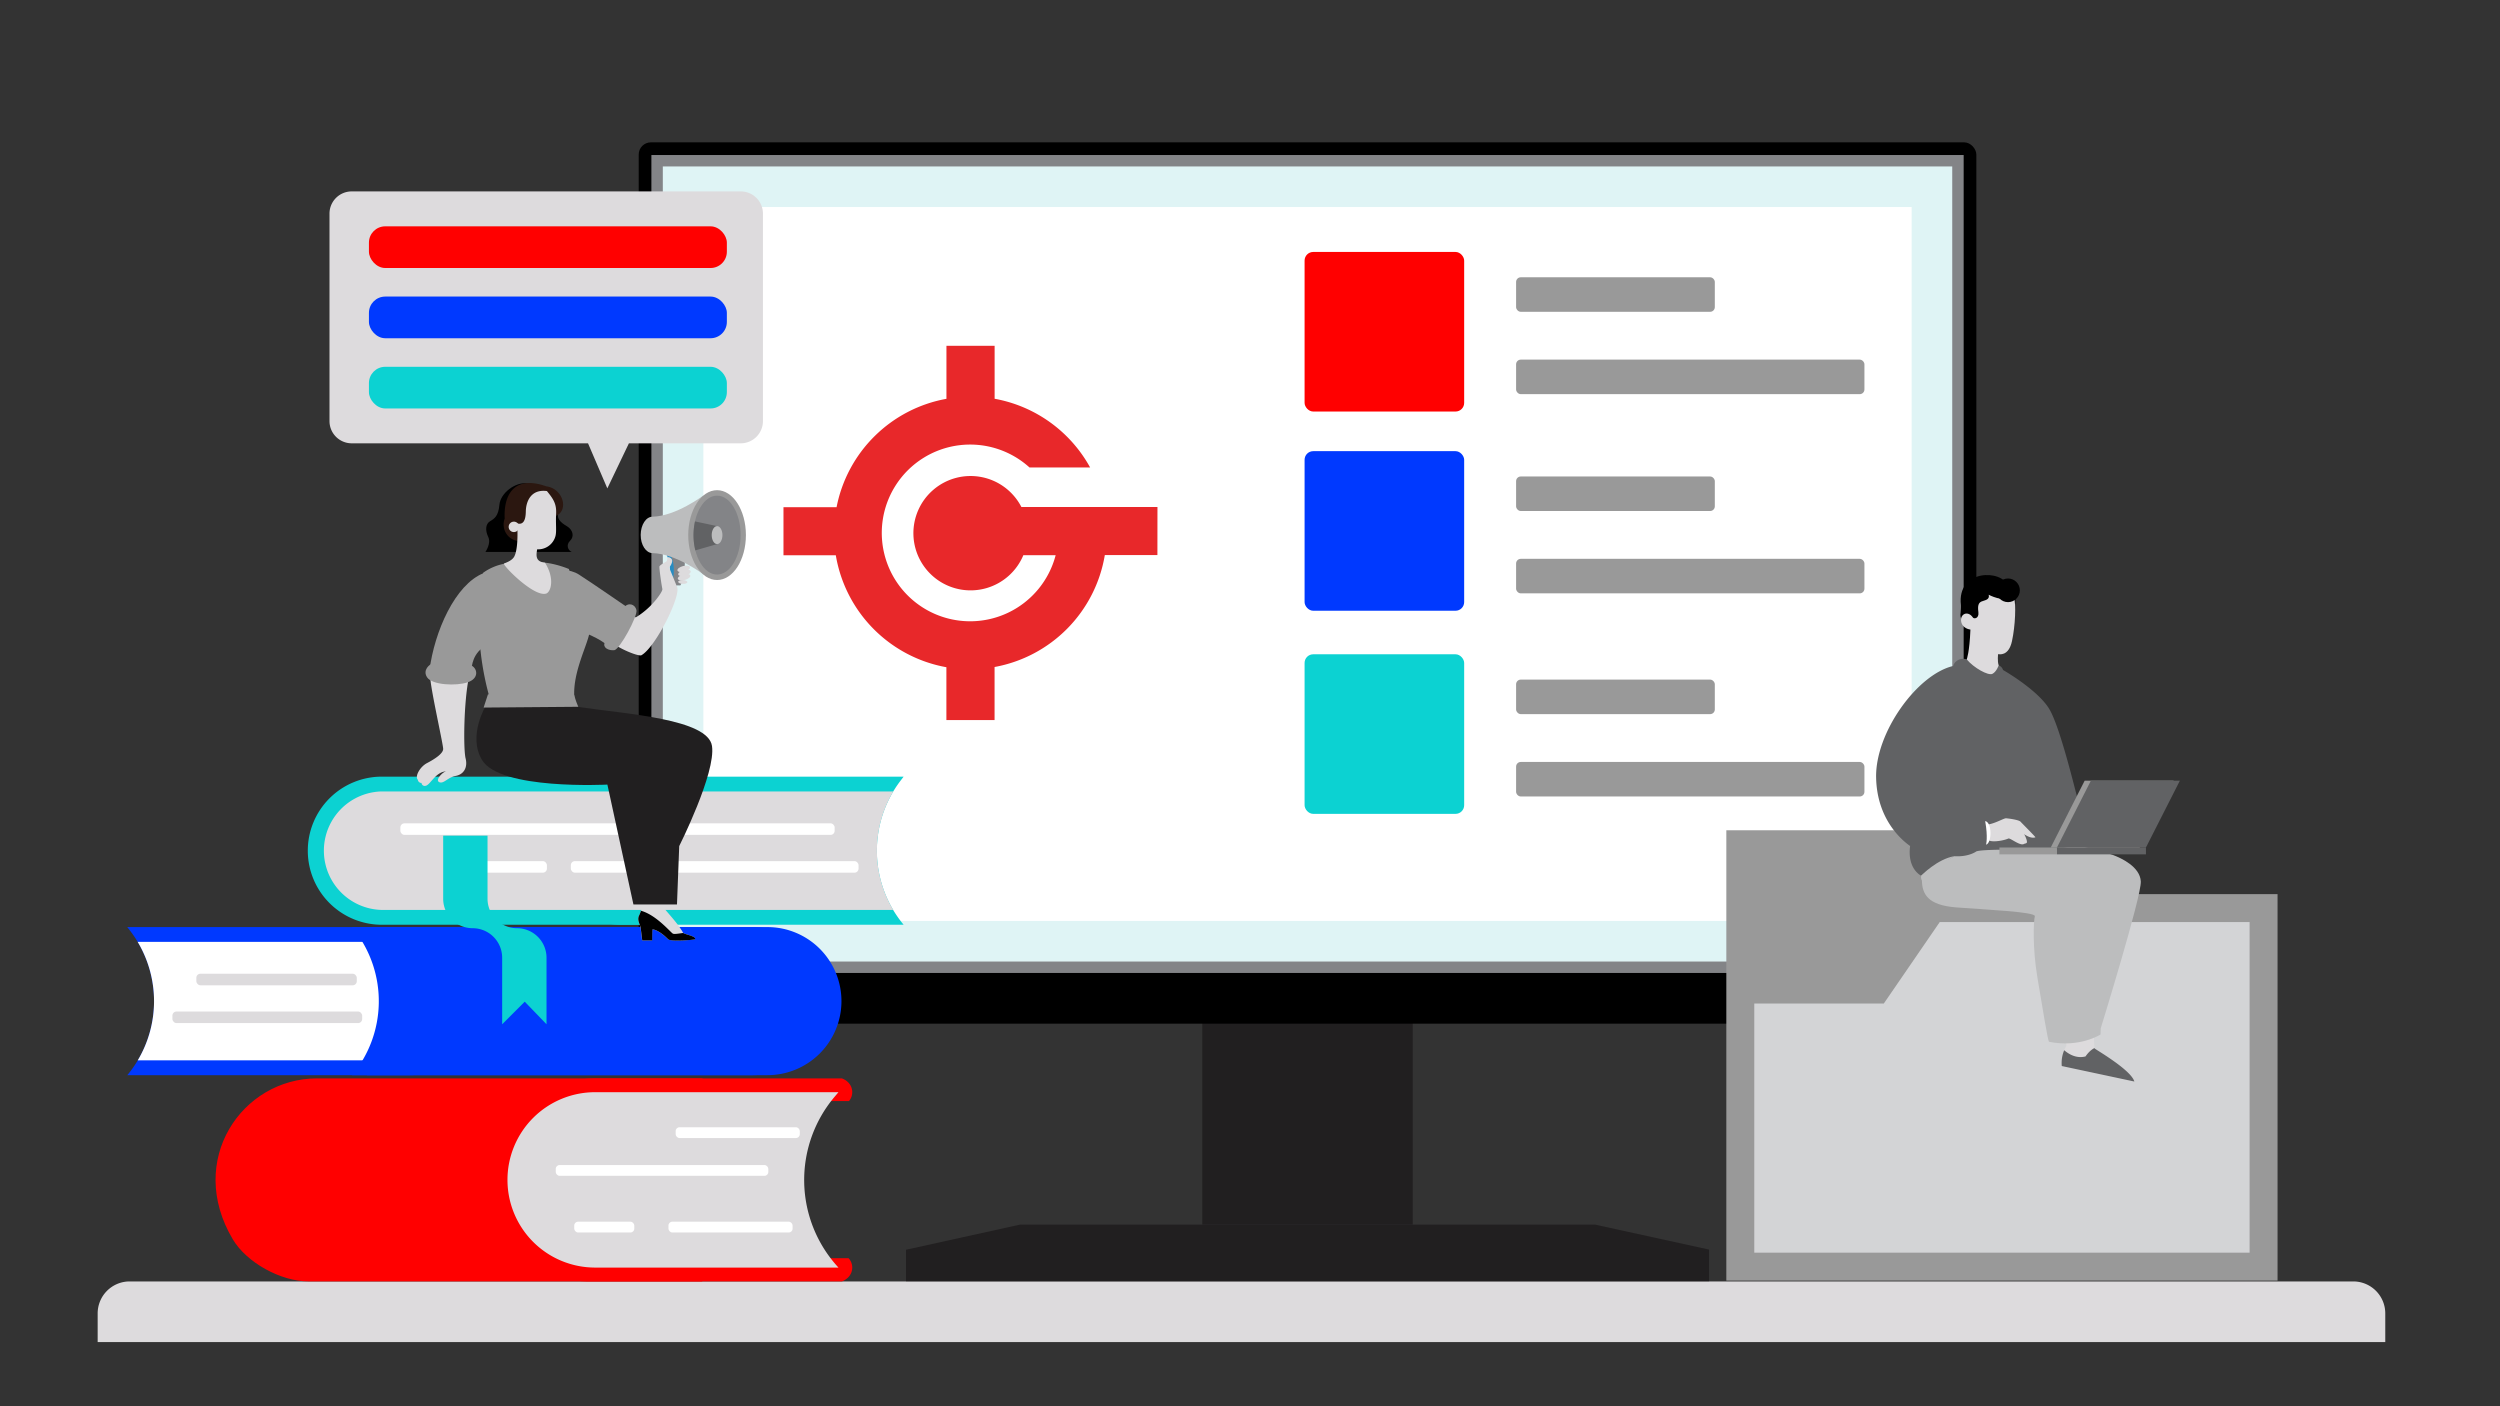 <svg id="Layer_1" data-name="Layer 1" xmlns="http://www.w3.org/2000/svg" viewBox="0 0 1920 1080"><rect x="0" y="0" width="1920" height="1080" fill="#333333" stroke="none"/><defs><style>.cls-1{fill:#b6d5e0;}.cls-2{fill:#dddbdd;}.cls-3{fill:#211f20;}.cls-4{fill:#838487;}.cls-5{fill:#dff4f5;}.cls-6{fill:#fff;}.cls-7{fill:#999;}.cls-8{fill:#d3d4d6;}.cls-9{fill:#616264;}.cls-10{fill:#bcbdbe;}.cls-11{fill:red;}.cls-12{fill:#0039FF;}.cls-13{fill:#0CD2D2;}.cls-14{fill:#278cc2;}.cls-15{fill:#2b1710;}.cls-16{fill:#e8282a;}</style></defs><title>TS Blog graphic</title><path class="cls-1" d="M562.68,332a2,2,0,0,1-1.19-.39l-12.59-9.15a.51.51,0,0,0-.58,0l-12.59,9.15a2,2,0,0,1-2.37,0,2,2,0,0,1-.73-2.25l4.8-14.8a.49.49,0,0,0-.18-.56l-12.58-9.15a2,2,0,0,1,1.18-3.64h15.56a.48.48,0,0,0,.47-.35l4.81-14.79a2,2,0,0,1,3.84,0l4.8,14.79a.5.5,0,0,0,.48.35h15.56a2,2,0,0,1,1.18,3.64L560,314a.49.49,0,0,0-.18.56l4.8,14.8a2,2,0,0,1-.73,2.25A2,2,0,0,1,562.68,332Zm-36.83-29.28a.5.5,0,0,0-.29.91l12.58,9.14a2,2,0,0,1,.74,2.26l-4.81,14.79a.47.47,0,0,0,.18.56.46.46,0,0,0,.59,0l12.59-9.14a2,2,0,0,1,2.36,0l12.59,9.14a.46.46,0,0,0,.59,0,.47.47,0,0,0,.18-.56L558.34,315a2,2,0,0,1,.74-2.26l12.58-9.14a.5.5,0,0,0-.29-.91H555.81a2,2,0,0,1-1.92-1.39l-4.8-14.8a.48.48,0,0,0-.48-.34.48.48,0,0,0-.48.34l-4.8,14.8a2,2,0,0,1-1.92,1.39Z"/><path class="cls-2" d="M1807.33,984.14H99.57A24.57,24.57,0,0,0,75,1008.71v22H1831.89v-22A24.57,24.57,0,0,0,1807.33,984.14Z"/><rect class="cls-3" x="923.37" y="738.46" width="161.62" height="202.02"/><polygon class="cls-3" points="695.81 983.94 695.81 959.8 783.48 940.48 1224.88 940.48 1312.55 959.67 1312.55 983.94 695.81 983.94"/><rect x="490.53" y="109.32" width="1027.3" height="676.87" rx="9.35" ry="9.35"/><rect class="cls-4" x="500.27" y="119.06" width="1007.82" height="628.17"/><rect class="cls-5" x="509.04" y="127.83" width="990.28" height="610.63"/><rect class="cls-6" x="730.03" y="-30.82" width="548.29" height="927.94" transform="translate(1437.32 -571.03) rotate(90)"/><polygon class="cls-7" points="1482.61 686.71 1474.03 637.62 1325.82 637.62 1325.82 686.71 1325.82 983.49 1749.16 983.49 1749.16 686.71 1482.61 686.71"/><polygon class="cls-8" points="1489.7 708.17 1446.77 770.7 1347.29 770.7 1347.29 962.03 1446.77 962.03 1727.69 962.03 1727.69 770.7 1727.69 708.17 1489.7 708.17"/><path class="cls-2" d="M1586.94,798.66v4.65a25.46,25.46,0,0,0-3.51,15.41l55.76,11.9c-2.5-9-30.15-24.82-30.49-25.39s-.68-12-.68-12Z"/><path class="cls-9" d="M1639.19,830.62c-2.5-9-30.15-24.82-30.49-25.39a1.27,1.27,0,0,1-.08-.35c-4.06,1.93-6.94,6.47-6.94,6.47-7.34,1.87-13.24-2.09-16.39-4.77a25.22,25.22,0,0,0-1.86,12.14Z"/><path class="cls-10" d="M1476,676c.23,10.37,4.14,19.21,26.58,20.91s61.2,3.4,60.18,6.8-1.87,24.48,2,47.25,7.82,47.6,8.84,49.13c23.8,4.76,39.6-5.61,39.6-5.61l.17-4.76s31.45-101.65,30.77-112.87-15-17.85-21.42-20.23-23.11-6.46-23.11-6.46-49.13-7.14-56.1-7.48-32.13.51-33.66,1.19-18.36,6.12-19.55,6.46-10,4.76-10.54,5.61S1476,676,1476,676Z"/><path class="cls-9" d="M1510.45,506.38c-6-1.7-9.75,2.38-10.43,5.1-27.54,6.46-59.84,51-59.16,85.68s23,50.38,26.1,52.56c-2.3,17.82,8.47,22.8,8.47,22.8l12.8-8.5,12.7-6.45c10.54.67,16.43-3.29,16.77-3.63,2.72-1.25,18.24-1.36,18.24-1.36l40.92.11s10.42-1.81,11.1-2.26,9.75-28,9.3-30.72c-1.82-5.44-14.51-60.74-23.58-75.47s-35.36-29.7-35.36-29.7A5.49,5.49,0,0,0,1535,511Z"/><path class="cls-2" d="M1526.65,633.2c5.55-.68,12.35-4.87,14-4.76s9.75,1.13,11.11,2.61,11.56,11.67,11.45,12c-4,1.47-9.41-3.06-8.73-2.38s3.17,6.23,1.81,6.8a6.21,6.21,0,0,1-1.7.57c-2.83,2.15-10.54-4.54-12.12-4.08-4.2,1.92-14.62,3.4-15.64.68S1526.65,633.2,1526.65,633.2Z"/><path d="M1506,464.68c.14,1.24-.23,5.84-.23,5.84-1,4.25,2.38,8.21,2.38,8.21s23.91.57,23.91.23,10-11.45,10-11.45,3.63-1.47,4.08-1.36c2.27-.45,1.59-6.34,1.59-6.34,3.63-3.4-4.65-9.3-5.55-9.69C1537.63,437.06,1502.74,437,1506,464.68Z"/><path class="cls-2" d="M1527.33,456.75c1,4.08-3.29,4.19-5.55,5.21s-3.06,3.06-2.38,8.16-3.63,5.44-4.31,4c-3.74-5.33-9.74-2.72-8.95,2.94s6.57,6.35,7.14,6.46c-.68,17.45-2.83,22.89-2.83,22.89,5.32,6.46,16.54,12.7,19.71,11.11S1535,511,1535,511c-1.14-3.29-.46-8.61-.46-8.61.68,0,8.05,2,10.66-10s3.17-28.67,1.58-33.31C1537.87,462.64,1527.33,456.75,1527.33,456.75Z"/><path class="cls-6" d="M1524.61,630.59c2.27,12.47.68,18.14.68,18.14C1529.94,647.37,1529.94,631.39,1524.61,630.59Z"/><rect class="cls-7" x="1535.55" y="650.88" width="44.2" height="5.27"/><rect class="cls-9" x="1579.75" y="650.88" width="68.34" height="5.27" transform="translate(3227.83 1307.03) rotate(180)"/><polygon class="cls-7" points="1574.97 650.88 1643.31 650.88 1669.37 599.54 1601.03 599.54 1574.97 650.88"/><polygon class="cls-9" points="1579.75 650.88 1648.08 650.88 1674.15 599.54 1605.81 599.54 1579.75 650.88"/><path class="cls-10" d="M1475.43,672.52c-.34,2.61.56,3.52.56,3.52,9.52-9.75,24.94-18.47,24.94-18.47C1488,659.6,1475.43,672.52,1475.43,672.52Z"/><circle cx="1542.17" cy="453.36" r="9.08"/><rect class="cls-11" x="1001.92" y="193.5" width="122.56" height="122.56" rx="6.64" ry="6.64"/><rect class="cls-7" x="1164.36" y="212.95" width="152.62" height="26.52" rx="3.6" ry="3.6"/><rect class="cls-7" x="1164.36" y="276.19" width="267.52" height="26.52" rx="3.6" ry="3.6"/><rect class="cls-12" x="1001.92" y="346.49" width="122.56" height="122.56" rx="6.64" ry="6.64"/><rect class="cls-7" x="1164.36" y="365.94" width="152.62" height="26.52" rx="3.6" ry="3.6"/><rect class="cls-7" x="1164.36" y="429.18" width="267.52" height="26.52" rx="3.6" ry="3.6"/><rect class="cls-13" x="1001.92" y="502.49" width="122.56" height="122.56" rx="6.64" ry="6.64"/><rect class="cls-7" x="1164.36" y="521.93" width="152.62" height="26.52" rx="3.6" ry="3.6"/><rect class="cls-7" x="1164.36" y="585.18" width="267.52" height="26.52" rx="3.6" ry="3.6"/><path class="cls-2" d="M270.12,147H568.87a17.07,17.07,0,0,1,17.07,17.07V323.4a17.07,17.07,0,0,1-17.07,17.07H483l-16.57,34.61-14.83-34.61H270.12a17.07,17.07,0,0,1-17.07-17.07V164.06A17.07,17.07,0,0,1,270.12,147Z"/><rect class="cls-11" x="283.34" y="173.82" width="274.89" height="32.01" rx="12.52" ry="12.52" transform="translate(841.57 379.65) rotate(-180)"/><rect class="cls-12" x="283.34" y="227.75" width="274.89" height="32.01" rx="12.52" ry="12.52" transform="translate(841.57 487.52) rotate(-180)"/><rect class="cls-13" x="283.34" y="281.68" width="274.89" height="32.01" rx="12.52" ry="12.52" transform="translate(841.57 595.38) rotate(-180)"/><path class="cls-13" d="M694,710.21H477.21a56.88,56.88,0,0,1-56.88-56.87h0a56.89,56.89,0,0,1,56.88-56.88H694l-2.25,2.94A88.75,88.75,0,0,0,694,710.21Z"/><path class="cls-2" d="M686.08,607.82H476.85a45.52,45.52,0,0,0,0,91H686A88.76,88.76,0,0,1,686.08,607.82Z"/><path class="cls-13" d="M510.09,710.21H293.26a56.87,56.87,0,0,1-56.87-56.87h0a56.88,56.88,0,0,1,56.87-56.88H510.09l-2.26,2.94a88.75,88.75,0,0,0,2.26,110.81Z"/><path class="cls-2" d="M502.13,607.82H292.91a45.52,45.52,0,0,0,0,91H502.06A88.73,88.73,0,0,1,502.13,607.82Z"/><rect class="cls-6" x="307.48" y="632.31" width="333.53" height="8.89" rx="3.14" ry="3.14"/><rect class="cls-6" x="438.4" y="661.33" width="220.97" height="8.89" rx="3.14" ry="3.14"/><rect class="cls-6" x="345.29" y="661.33" width="74.74" height="8.89" rx="3.14" ry="3.14"/><path class="cls-12" d="M97.76,825.73H314.59a56.87,56.87,0,0,0,56.87-56.87h0A56.87,56.87,0,0,0,314.59,712H97.76l2.25,2.93a88.75,88.75,0,0,1-2.25,110.81Z"/><path class="cls-6" d="M105.71,723.34H314.94a45.52,45.52,0,0,1,0,91H105.79A88.77,88.77,0,0,0,105.71,723.34Z"/><path class="cls-12" d="M270.35,825.73H578a56.87,56.87,0,0,0,56.87-56.87h0A56.87,56.87,0,0,0,578,712H270.35l2.26,2.93a88.75,88.75,0,0,1-2.26,110.81Z"/><path class="cls-12" d="M281.71,825.73H589.37a56.87,56.87,0,0,0,56.87-56.87h0A56.87,56.87,0,0,0,589.37,712H281.71l2.25,2.93a88.76,88.76,0,0,1-2.25,110.81Z"/><rect class="cls-2" x="150.78" y="747.83" width="123.22" height="8.89" rx="3.14" ry="3.14" transform="translate(424.79 1504.54) rotate(180)"/><rect class="cls-2" x="132.42" y="776.86" width="145.74" height="8.89" rx="3.14" ry="3.14" transform="translate(410.57 1562.6) rotate(180)"/><path class="cls-13" d="M397.08,712.87a22.66,22.66,0,0,1-22.66-22.66V641.78H340.36v48.43A22.65,22.65,0,0,0,363,712.87a22.67,22.67,0,0,1,22.66,22.66v51.1L403,769.3l16.73,17.33v-51.1A22.66,22.66,0,0,0,397.08,712.87Z"/><path class="cls-11" d="M458.2,966.3H544c4.8,5.19,3.67,14.33-5,17.79H236.6c-20.84,0-47.12-14.34-57.78-32.24-36.19-60.76,7-123.65,64.67-123.65H538.93c8.5,3.23,9.91,12.11,5.43,17.42H455Z"/><path class="cls-11" d="M565.89,966.3h85.83c4.8,5.19,3.67,14.33-5,17.79H450.2c-20.84,0-47.12-14.34-57.78-32.24-36.19-60.76,7-123.65,64.67-123.65H646.61c8.51,3.23,9.91,12.11,5.43,17.42H562.66Z"/><path class="cls-2" d="M457.09,973.5H643.94a99.09,99.09,0,0,1-3-131.14l3-3.56H457.09a67.35,67.35,0,0,0-67.35,67.35h0A67.35,67.35,0,0,0,457.09,973.5Z"/><rect class="cls-6" x="518.91" y="865.74" width="95.33" height="8.29" rx="2.93" ry="2.93" transform="translate(1133.15 1739.76) rotate(180)"/><rect class="cls-6" x="513.39" y="938.27" width="95.33" height="8.29" rx="2.93" ry="2.93" transform="translate(1122.1 1884.82) rotate(180)"/><rect class="cls-6" x="441.01" y="938.27" width="46.13" height="8.29" rx="2.93" ry="2.93" transform="translate(928.15 1884.82) rotate(180)"/><rect class="cls-6" x="426.81" y="894.75" width="163.25" height="8.29" rx="2.93" ry="2.93" transform="translate(1016.88 1797.79) rotate(180)"/><path class="cls-2" d="M490.83,703.12c1.74-3.48,3.6-10.12,3.15-19.66-.49-3.57-1.11-8.08-1.79-13.23-.34-2.57-.7-5.3-1.07-8.15l17.09,4.58c-.3,3.07-.57,6-.82,8.59A62.19,62.19,0,0,0,508,692.1a17.2,17.2,0,0,0,1,3.86c1.36,2.76,11.17,12.27,15.65,20.47.42,1,10.56,2.6,9,4.93-.92.5-18.59,1.89-20.57,0s-6.69-6.65-11.95-7.71c-.33.06-.33,8.58-.33,8.58l-7.65,0s-.89-7.57-1.23-9.85S489.07,706.64,490.83,703.12Z"/><path d="M524.77,716.52c-3.2.37-6.71,1.08-7.94.54-1.65-.73-12.57-14.27-24.56-17.61a24.9,24.9,0,0,1-1.44,3.67c-1.76,3.52.84,7,1.18,9.28s1.23,9.85,1.23,9.85l7.65,0s0-8.52.33-8.58c5.26,1.06,10,5.8,11.95,7.71s19.65.51,20.57,0C535.22,719.1,525.71,717.59,524.77,716.52Z"/><path d="M437.86,415.26c3.38-3.23,2.15-8.46-2.62-11.23s-8.92-6.3-5.53-12.15L405.1,371.27c-9.39-1.38-20.77,7.54-21.54,16.31s-3.84,10.76-7.23,12.76-3.84,6.92-1.38,12-2.15,11.54-2.15,11.54h66.29C436.17,422.65,434.48,418.49,437.86,415.26Z"/><path class="cls-14" d="M510.91,424.08c6.86,11.37,1.77,25.49,1.77,25.49h6.86c4.7-8.23,3.14-22.15,3.14-22.15Z"/><path class="cls-4" d="M513.92,424.08c6.86,11.37,1.76,25.49,1.76,25.49h6.86c4.71-8.23,3.14-22.15,3.14-22.15Z"/><path class="cls-10" d="M501.11,396.83c-5,0-9,6.24-9.06,13.95s4.09,14,9.06,14c18,.39,39,16.27,39,16.27V380.56S519.15,396.44,501.11,396.83Z"/><ellipse class="cls-7" cx="550.71" cy="410.95" rx="22.15" ry="34.5"/><ellipse class="cls-4" cx="550.71" cy="410.95" rx="18.09" ry="30.29"/><path class="cls-9" d="M532.62,411a48.38,48.38,0,0,0,1.4,11.69l16.69-4.8V404.05l-16.94-3.61A48.42,48.42,0,0,0,532.62,411Z"/><ellipse class="cls-10" cx="550.71" cy="410.95" rx="4.12" ry="6.9"/><path class="cls-2" d="M481.29,470.55c1.93-.78,5.59,4.47,7.42,3.34,12.87-7.87,20.62-20.29,20.07-21.62-.62-1.52-2.53-15.78-2.34-17.11s5.21-3.6,5.65-4.3a8.81,8.81,0,0,0,.48-2.91c1.36-.25,3.84.72,3.66,3.09s-2.31,4.81-2.31,4.81l6,14.73c3.57,6.67-16.86,47.33-27.57,52.77-4.59.46-26.67-9.28-28.24-16.63C462.35,478.34,481.29,470.55,481.29,470.55Z"/><path class="cls-7" d="M464.4,493.44c-1.67,4.22,3.16,6.26,7.3,5.93s18.16-26.2,17.1-30.83-6.36-6.24-9.71-1.85S464.4,493.44,464.4,493.44Z"/><path class="cls-7" d="M411.15,461.7c-8.07-20.86,19.45-29.37,33.44-20.46,8.9,5.66,38.87,26.32,38.87,26.32-.93,5.63-12.81,26.32-19.21,26.32C450.05,483.39,415.19,476.58,411.15,461.7Z"/><path class="cls-3" d="M429.64,530.84,444.54,543c37,5.4,99.17,9.21,102.27,29.9s-25.17,76.89-25.17,76.89l-1.72,44.83H486.47l-20-92.06s-82.56,4.37-96.35-19c-11.09-18.78,3.25-42,3.25-42l44.48-28.27Z"/><path class="cls-7" d="M441.58,539.82H377.19c-16.72-55.31-6.14-99.92-6.14-99.92A41,41,0,0,1,389,432.67l26.89-.73c10.4.47,21,5.05,21,5.05,6.48,19.62,16.56,35.9,16.17,46.36S437.81,518,441.58,539.82Z"/><path class="cls-15" d="M402.33,415.32c-11.41,2-18-8.62-14.72-17-.93-17.1,6.36-33.94,32-24.79,12.73,1.59,17.63,18.43,7.16,22.8A213.19,213.19,0,0,1,402.33,415.32Z"/><path class="cls-2" d="M412.54,421.88c-.8,4.77-1.43,9.46,6,10.26,7.82,12.35,4.44,22.64.9,23.73-9.18,2.82-32.49-20.65-32.42-22.95,0-.4,5.77-1.69,7.86-5.37s3.08-13,2.28-25.56c4.88,1.29,6.57-2.59,6.67-9.25s3.28-17.3,16.21-15.61c4.87,6,7.46,9.74,7.06,17.5s.46,13.26-.47,17A13.78,13.78,0,0,1,412.54,421.88Z"/><path class="cls-2" d="M390.66,404.63a4,4,0,1,0,4-4A4,4,0,0,0,390.66,404.63Z"/><path class="cls-7" d="M444.16,542.81a53.32,53.32,0,0,1-3.14-9l-66.26-.59c-2.94,9-3.34,10.19-3.34,10.19Z"/><path class="cls-2" d="M360.14,520.07c-4,19.09-4.36,55.12-2.56,62.36s-1.62,12.42-7.67,13.48-9.1,6.29-12.52,4.8,2.2-7.54,5.12-8.33c-8.47.67-12.07,10.83-15.87,11.16a2.41,2.41,0,0,1-2.9-2.24,2.71,2.71,0,0,1-2.82-2.41c-2.56-2.63,1.72-10.07,7-12.82s12.41-7.16,12.44-10.86S330,526,330.44,519.38,360.14,520.07,360.14,520.07Z"/><path class="cls-7" d="M361.89,511c4.92,2.4,6.19,10-2.68,13s-27.3,2.17-31.21-3.82c-3.67-5.62,2-10.16,4.4-10.76S361.89,511,361.89,511Z"/><path class="cls-7" d="M371.44,440.15c15.21,21.2,7.45,50.92-1.2,57.62S362.19,515,362.19,515c-9.63,8.82-31.79,1.42-32.36-.12C333.61,485.14,349.48,448.84,371.44,440.15Z"/><path class="cls-2" d="M529.86,435.6c.31,1.17-1.57,2.7-4.21,3.41s-5,.32-5.36-.86,1.58-2.7,4.22-3.4S529.54,434.42,529.86,435.6Z"/><path class="cls-2" d="M530.45,438.73c.31,1.18-1.57,2.71-4.22,3.41s-5,.33-5.35-.85,1.57-2.7,4.21-3.41S530.13,437.56,530.45,438.73Z"/><path class="cls-2" d="M530.15,442c.32,1.17-1.57,2.7-4.21,3.41s-5,.32-5.35-.85,1.57-2.71,4.21-3.41S529.84,440.79,530.15,442Z"/><path class="cls-2" d="M527.87,447.1c0,.83-1.63,1.43-3.57,1.35s-3.48-.82-3.45-1.64,1.64-1.42,3.57-1.34S527.91,446.28,527.87,447.1Z"/><path class="cls-16" d="M888.93,389.39H784.44a43.91,43.91,0,1,0,1.49,37h24.81a67.86,67.86,0,1,1-20.07-67.36h46.55a105.06,105.06,0,0,0-73.35-52.78V265.55h-37v40.74a105,105,0,0,0-84.38,83.24H601.71v36.9H641.9a105,105,0,0,0,84.93,86V553h37V512.26a104.94,104.94,0,0,0,84.67-85.95h40.39Z"/></svg>